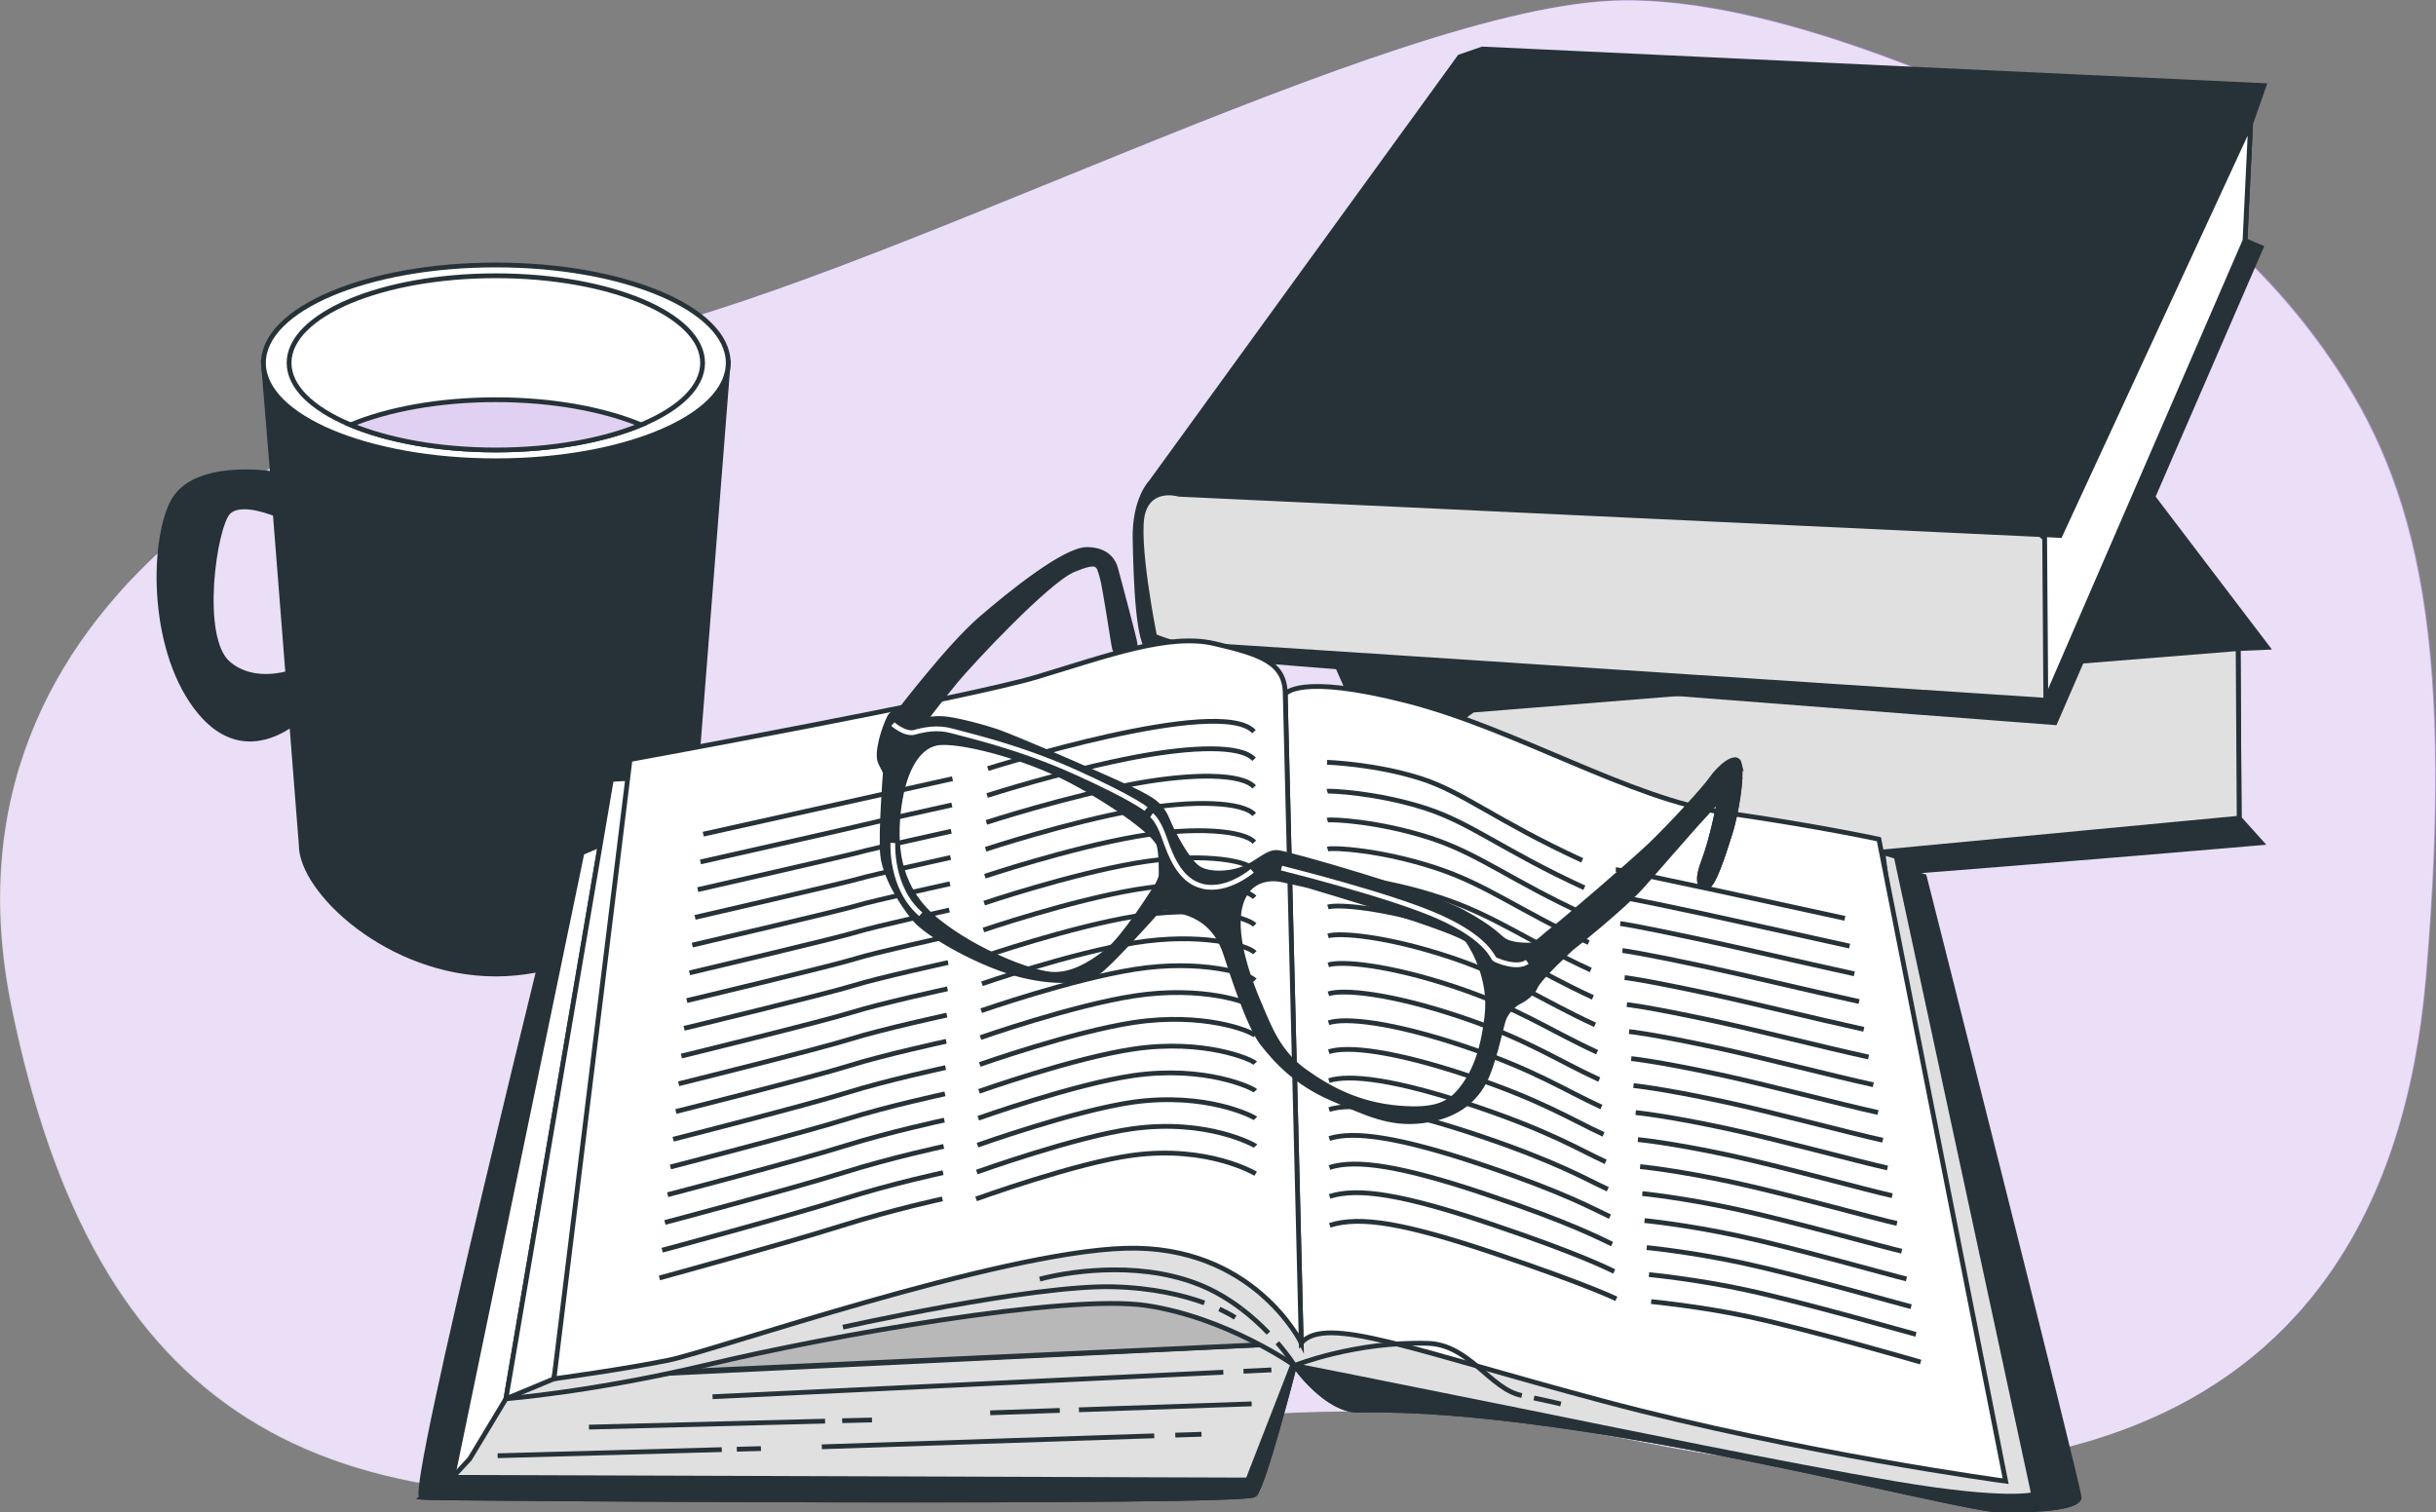 <?xml version="1.0" encoding="UTF-8"?> <svg xmlns="http://www.w3.org/2000/svg" width="509" height="316" viewBox="0 0 509 316" fill="none"><rect x="0" y="0" width="509" height="316" fill="#808080" stroke="none"/> <g clip-path="url(#clip0_2202_2175)"> <path d="M485.401 72.606C472.37 54.444 455.547 40.202 436.626 30.606C410.592 17.401 369.43 -0.536 338.841 0.014C290.596 0.874 182.013 60.028 125.284 71.28C68.563 82.532 -14.855 124.546 2.498 210.061C19.851 295.582 65.894 321.091 153.987 309.838C242.081 298.586 273.447 287.333 344.852 301.589C416.256 315.845 498.347 306.087 507.02 204.068C513.37 129.368 503.983 98.509 485.401 72.612V72.606Z" fill="#B793E2"></path> <path opacity="0.7" d="M485.233 72.703C472.202 54.541 455.379 40.299 436.458 30.704C410.424 17.498 369.262 -0.438 338.681 0.112C290.435 0.972 181.852 60.125 125.123 71.378C68.395 82.63 -15.023 124.637 2.33 210.158C19.683 295.68 65.725 321.188 153.819 309.936C241.913 298.683 273.279 287.431 344.684 301.687C416.089 315.943 498.179 306.185 506.852 204.165C513.202 129.466 503.815 98.606 485.233 72.71V72.703Z" fill="white"></path> <path d="M55.042 75.836L56.941 99.004C56.941 99.004 40.4 96.296 36.007 105.067C31.614 113.838 31.614 136.73 41.862 148.914C49.243 157.691 57.132 154.074 60.967 151.367L62.952 176.685C62.952 186.14 81.146 203.554 103.591 203.554C126.037 203.554 144.23 186.147 144.23 176.685L152.148 75.836H55.042ZM47.724 138.683C41.382 133.325 44.794 109.939 47.724 107.02C49.9 104.848 55.02 106.435 57.521 107.401L60.141 140.749C56.871 141.574 51.715 142.061 47.724 138.69V138.683Z" fill="#263238" stroke="#263238" stroke-miterlimit="10"></path> <path d="M103.603 96.296C130.421 96.296 152.16 87.135 152.16 75.835C152.16 64.535 130.421 55.375 103.603 55.375C76.786 55.375 55.047 64.535 55.047 75.835C55.047 87.135 76.786 96.296 103.603 96.296Z" fill="white" stroke="#263238" stroke-miterlimit="10"></path> <path d="M103.605 94.039C127.466 94.039 146.808 85.889 146.808 75.835C146.808 65.781 127.466 57.631 103.605 57.631C79.745 57.631 60.402 65.781 60.402 75.835C60.402 85.889 79.745 94.039 103.605 94.039Z" fill="white" stroke="#263238" stroke-miterlimit="10"></path> <path d="M73.25 88.788C81.054 92.038 91.776 94.04 103.606 94.04C115.436 94.04 126.157 92.031 133.962 88.788C126.157 85.537 115.436 83.535 103.606 83.535C91.776 83.535 81.054 85.544 73.25 88.788Z" fill="#E0D1F2" stroke="#263238" stroke-miterlimit="10"></path> <path d="M275.341 129.699C275.341 129.699 298.436 184.452 303.995 187.35C309.553 190.248 472.499 176.126 472.499 176.126L467.872 170.986L467.653 135.551L473.742 135.283L411.497 53.441L270.835 63.693C270.835 63.693 263.292 68.917 262.282 73.422C261.272 77.935 261.498 84.752 261.498 84.752L275.334 129.685L275.341 129.699Z" fill="#263238" stroke="#263238" stroke-miterlimit="10"></path> <path d="M467.655 135.551L307.789 148.404C307.789 148.404 300.267 152.719 299.095 162.674C297.922 172.629 301.955 182.746 304.957 184.199C307.951 185.651 311.864 185.771 311.864 185.771L467.874 170.986L467.655 135.551Z" fill="#E0E0E0" stroke="#263238" stroke-miterlimit="10"></path> <path d="M304.997 11.88L240.521 100.75C240.521 100.75 237.011 104.205 237.173 112.673C237.343 121.14 237.774 134.952 240.295 135.925C242.824 136.891 429.38 151.027 429.38 151.027L472.456 51.708L469.094 50.269L470.266 25.819L473.063 17.887L309.729 10.244L304.997 11.88Z" fill="#263238" stroke="#263238" stroke-miterlimit="10"></path> <path d="M246.318 103.281C246.318 103.281 240.484 101.476 238.825 107.074C237.172 112.673 241.24 132.964 241.24 132.964C241.24 132.964 244.722 134.409 246.325 134.458C247.929 134.508 427.471 146.338 427.471 146.338L469.092 50.269L470.265 25.818L430.445 111.904L246.318 103.281Z" fill="white" stroke="#263238" stroke-miterlimit="10"></path> <path d="M426.33 111.714L246.321 103.289C246.321 103.289 240.487 101.484 238.827 107.082C237.167 112.68 241.243 132.971 241.243 132.971C241.243 132.971 244.725 134.417 246.328 134.466C247.931 134.515 427.474 146.346 427.474 146.346L427.227 112.483L426.33 111.714Z" fill="#E0E0E0" stroke="#263238" stroke-miterlimit="10"></path> <path d="M270.505 285.366C270.505 285.366 277.101 294.863 283.995 294.708C329.945 293.686 409.189 315.641 418.385 315.641C427.581 315.641 434.418 314.83 434.418 312.877C434.418 310.924 402.077 183.171 402.077 183.171L395.664 181.225L417.693 305.918C417.693 305.918 390.367 302.02 335.157 292.84C279.948 283.653 282.215 275.898 275.526 277.287C268.838 278.676 270.505 285.359 270.505 285.359V285.366Z" fill="#263238" stroke="#263238" stroke-miterlimit="10"></path> <path d="M424.941 312.327C415.463 311.77 397.022 306.975 351.531 297.655C306.039 288.334 271.898 282.68 271.898 282.68L270.938 285.958C272.512 288.024 278.142 294.842 283.997 294.715C329.947 293.692 409.191 315.647 418.387 315.647C427.583 315.647 434.42 314.83 434.42 312.884C434.42 312.722 429.666 312.602 424.941 312.327Z" fill="#263238" stroke="#263238" stroke-miterlimit="10"></path> <path d="M121.607 178.207C121.607 178.207 118.26 179.321 117.702 181.824C117.144 184.327 85.079 312.645 88.144 312.919C91.209 313.194 260.179 314.308 262.135 312.363C264.092 310.417 270.498 285.366 270.498 285.366L256.28 304.572L109.615 300.955L127.18 181.267L121.6 178.207H121.607Z" fill="#263238" stroke="#263238" stroke-miterlimit="10"></path> <path d="M262.137 312.363C264.086 310.417 270.499 285.367 270.499 285.367L269.56 286.636L260.745 309.303L89.855 311.503L88.152 312.927C91.218 313.202 260.187 314.316 262.144 312.37L262.137 312.363Z" fill="#263238" stroke="#263238" stroke-miterlimit="10"></path> <path d="M125.512 176.536L121.606 178.207L94.562 308.745L260.743 309.302L271.895 280.635L115.751 288.151L130.251 176.254L125.512 176.536Z" fill="white" stroke="#263238" stroke-miterlimit="10"></path> <path d="M105.715 292.324L98.136 304.902L94.562 308.745L260.743 309.302L271.895 280.635L115.751 288.151L105.715 292.324Z" fill="#E0E0E0" stroke="#263238" stroke-miterlimit="10"></path> <path d="M271.897 280.636V255.029L137.782 269.779L127.746 287.313L271.897 280.636Z" fill="#B8B8B8" stroke="#263238" stroke-miterlimit="10"></path> <path d="M131.649 162.336L127.744 162.893L105.715 292.318C105.715 292.318 123.838 290.929 148.374 285.084C172.91 279.239 222.823 270.334 239.547 272.837C256.279 275.34 270.496 285.366 270.496 285.366C270.496 285.366 291.374 289.504 314.794 294.235C338.214 298.966 373.069 306.207 396.214 310.099C419.358 313.998 424.931 312.327 424.931 312.327L396.214 179.003L393.424 178.171L408.757 298.973C408.757 298.973 312.04 272.287 299.214 272.287C286.388 272.287 279.417 258.652 253.765 253.639C228.113 248.626 199.395 258.652 175.135 262.826C150.874 266.999 130.244 273.958 130.244 273.958L136.657 162.343H131.635L131.649 162.336Z" fill="#E0E0E0" stroke="#263238" stroke-miterlimit="10"></path> <path d="M115.751 288.151L105.715 292.325L127.744 162.893L136.664 162.336L115.751 288.151Z" fill="white" stroke="#263238" stroke-miterlimit="10"></path> <path d="M268.55 145.084C268.55 145.084 271.057 140.628 293.927 146.473C316.789 152.318 340.732 167.032 360.253 169.817C379.768 172.602 392.594 175.387 392.594 175.387L419.079 309.549C419.079 309.549 375.862 303.705 335.152 292.847C294.442 281.989 277.188 274.791 271.891 280.636L268.543 145.084H268.55Z" fill="white" stroke="#263238" stroke-miterlimit="10"></path> <path d="M337.625 181.732C337.625 181.732 339.03 181.732 385.482 191.92" stroke="#263238" stroke-miterlimit="10"></path> <path d="M338.086 187.379C338.086 187.379 339.385 187.442 355.411 190.869C362.784 192.448 373.456 194.866 386.473 197.722" stroke="#263238" stroke-miterlimit="10"></path> <path d="M338.543 193.02C338.543 193.02 340.45 193.146 356.08 196.488C363.835 198.152 375.319 200.853 387.46 203.518" stroke="#263238" stroke-miterlimit="10"></path> <path d="M339.008 198.66C339.008 198.66 341.529 198.851 356.749 202.108C364.879 203.849 377.175 206.839 388.454 209.306" stroke="#263238" stroke-miterlimit="10"></path> <path d="M339.469 204.309C339.469 204.309 342.598 204.562 357.415 207.735C365.919 209.561 379.034 212.833 389.438 215.11" stroke="#263238" stroke-miterlimit="10"></path> <path d="M339.934 209.947C339.934 209.947 343.67 210.265 358.085 213.353C366.97 215.256 380.891 218.81 390.432 220.904" stroke="#263238" stroke-miterlimit="10"></path> <path d="M340.395 215.588C340.395 215.588 344.738 215.969 358.751 218.972C368.01 220.96 382.75 224.796 391.423 226.699" stroke="#263238" stroke-miterlimit="10"></path> <path d="M340.852 221.236C340.852 221.236 345.803 221.68 359.413 224.592C369.046 226.665 384.598 230.783 392.403 232.496" stroke="#263238" stroke-miterlimit="10"></path> <path d="M341.32 226.877C341.32 226.877 346.879 227.378 360.086 230.212C370.094 232.362 386.466 236.769 393.401 238.292" stroke="#263238" stroke-miterlimit="10"></path> <path d="M341.777 232.518C341.777 232.518 347.95 233.082 360.748 235.831C371.137 238.066 388.314 242.755 394.388 244.087" stroke="#263238" stroke-miterlimit="10"></path> <path d="M342.242 238.156C342.242 238.156 349.022 238.784 361.418 241.449C372.181 243.768 390.17 248.739 395.375 249.881" stroke="#263238" stroke-miterlimit="10"></path> <path d="M342.703 243.805C342.703 243.805 350.091 244.496 362.083 247.076C373.221 249.473 392.03 254.733 396.366 255.685" stroke="#263238" stroke-miterlimit="10"></path> <path d="M343.164 249.445C343.164 249.445 351.159 250.2 362.749 252.696C374.261 255.177 393.882 260.719 397.357 261.48" stroke="#263238" stroke-miterlimit="10"></path> <path d="M343.629 255.086C343.629 255.086 352.231 255.904 363.426 258.315C375.32 260.881 395.752 266.705 398.351 267.276" stroke="#263238" stroke-miterlimit="10"></path> <path d="M344.086 260.732C344.086 260.732 353.296 261.614 364.088 263.94C376.356 266.584 397.601 272.69 399.338 273.071" stroke="#263238" stroke-miterlimit="10"></path> <path d="M344.555 266.373C344.555 266.373 354.379 267.318 364.761 269.56C377.404 272.288 399.468 278.676 400.329 278.866" stroke="#263238" stroke-miterlimit="10"></path> <path d="M345.012 272.014C345.012 272.014 355.443 273.022 365.423 275.172C378.447 277.985 401.316 284.655 401.316 284.655" stroke="#263238" stroke-miterlimit="10"></path> <path d="M277.293 159.312C277.293 159.312 287.379 159.637 296.963 162.725C305.798 165.573 312.642 171.545 330.603 179.801" stroke="#263238" stroke-miterlimit="10"></path> <path d="M331.047 185.533C314.209 177.799 307.436 172.017 297.937 168.936C287.738 165.63 277.716 165.235 277.32 165.362" stroke="#263238" stroke-miterlimit="10"></path> <path d="M331.492 191.257C315.777 184.037 309.074 178.453 298.918 175.14C288.105 171.622 278.139 171.156 277.355 171.403" stroke="#263238" stroke-miterlimit="10"></path> <path d="M331.945 196.982C317.353 190.277 310.721 184.884 299.908 181.345C288.481 177.608 278.579 177.079 277.406 177.446" stroke="#263238" stroke-miterlimit="10"></path> <path d="M332.39 202.715C318.921 196.525 312.36 191.329 300.89 187.564C288.855 183.609 279.009 183.01 277.441 183.51" stroke="#263238" stroke-miterlimit="10"></path> <path d="M332.834 208.44C320.488 202.764 313.997 197.765 301.864 193.768C289.214 189.601 279.432 188.931 277.469 189.551" stroke="#263238" stroke-miterlimit="10"></path> <path d="M333.279 214.173C322.056 209.012 315.636 204.211 302.845 199.98C289.581 195.595 279.856 194.855 277.504 195.602" stroke="#263238" stroke-miterlimit="10"></path> <path d="M333.724 219.897C323.624 215.258 317.275 210.647 303.827 206.184C289.949 201.58 280.287 200.777 277.547 201.651" stroke="#263238" stroke-miterlimit="10"></path> <path d="M334.168 225.622C325.184 221.497 318.913 217.084 304.801 212.388C290.315 207.573 280.71 206.698 277.574 207.693" stroke="#263238" stroke-miterlimit="10"></path> <path d="M334.613 231.355C326.752 227.745 320.551 223.529 305.783 218.6C290.683 213.566 281.141 212.622 277.609 213.743" stroke="#263238" stroke-miterlimit="10"></path> <path d="M335.059 237.079C328.321 233.984 322.19 229.965 306.765 224.804C291.05 219.559 281.572 218.543 277.652 219.791" stroke="#263238" stroke-miterlimit="10"></path> <path d="M335.503 242.804C329.888 240.224 323.835 236.402 307.739 231.009C291.417 225.545 281.988 224.466 277.68 225.834" stroke="#263238" stroke-miterlimit="10"></path> <path d="M335.947 248.535C331.456 246.469 325.473 242.845 308.72 237.219C291.784 231.536 282.419 230.387 277.715 231.882" stroke="#263238" stroke-miterlimit="10"></path> <path d="M336.396 254.26C333.027 252.716 327.116 249.283 309.706 243.431C292.155 237.537 282.853 236.317 277.754 237.932" stroke="#263238" stroke-miterlimit="10"></path> <path d="M336.841 259.993C334.595 258.963 328.754 255.727 310.68 249.643C292.522 243.53 283.277 242.24 277.789 243.988" stroke="#263238" stroke-miterlimit="10"></path> <path d="M337.286 265.717C336.163 265.203 330.392 262.157 311.662 255.847C292.889 249.515 283.708 248.162 277.824 250.03" stroke="#263238" stroke-miterlimit="10"></path> <path d="M337.731 271.443C337.731 271.443 332.031 268.594 312.644 262.052C293.256 255.509 284.131 254.085 277.859 256.073" stroke="#263238" stroke-miterlimit="10"></path> <path d="M268.55 145.084L271.898 280.636C271.898 280.636 261.862 260.041 235.094 260.873C208.326 261.705 149.217 282.307 139.732 284.253C130.254 286.198 115.754 288.151 115.754 288.151L131.645 158.727C131.645 158.727 201.913 145.923 216.688 141.467C231.463 137.011 244.289 132.281 253.775 134.509C263.253 136.737 268.55 138.407 268.55 145.084Z" fill="white" stroke="#263238" stroke-miterlimit="10"></path> <path d="M146.941 174.329L199.022 162.738" stroke="#263238" stroke-miterlimit="10"></path> <path d="M146.371 180.124C146.371 180.124 179.439 172.679 180.209 172.439C180.915 172.213 198.897 168.223 198.897 168.223" stroke="#263238" stroke-miterlimit="10"></path> <path d="M145.801 185.919C145.801 185.919 178.374 178.502 179.914 178.023C181.327 177.578 198.757 173.715 198.757 173.715" stroke="#263238" stroke-miterlimit="10"></path> <path d="M145.227 191.716C145.227 191.716 177.313 184.327 179.622 183.608C181.748 182.945 198.628 179.201 198.628 179.201" stroke="#263238" stroke-miterlimit="10"></path> <path d="M144.656 197.51C144.656 197.51 176.248 190.15 179.327 189.184C182.16 188.295 198.496 184.686 198.496 184.686" stroke="#263238" stroke-miterlimit="10"></path> <path d="M144.082 203.313C144.082 203.313 175.179 195.981 179.029 194.775C182.567 193.668 198.359 190.186 198.359 190.186" stroke="#263238" stroke-miterlimit="10"></path> <path d="M143.512 209.109C143.512 209.109 174.122 201.805 178.741 200.359C182.986 199.027 198.234 195.678 198.234 195.678" stroke="#263238" stroke-miterlimit="10"></path> <path d="M142.945 214.905C142.945 214.905 173.061 207.629 178.45 205.936C183.408 204.385 198.106 201.156 198.106 201.156" stroke="#263238" stroke-miterlimit="10"></path> <path d="M142.375 220.7C142.375 220.7 171.996 213.452 178.155 211.52C183.819 209.744 197.973 206.648 197.973 206.648" stroke="#263238" stroke-miterlimit="10"></path> <path d="M141.801 226.495C141.801 226.495 170.935 219.276 177.863 217.104C184.234 215.109 197.844 212.141 197.844 212.141" stroke="#263238" stroke-miterlimit="10"></path> <path d="M141.23 232.291C141.23 232.291 169.87 225.1 177.568 222.681C184.645 220.46 197.711 217.619 197.711 217.619" stroke="#263238" stroke-miterlimit="10"></path> <path d="M140.656 238.086C140.656 238.086 168.801 230.923 177.27 228.265C185.053 225.826 197.575 223.111 197.575 223.111" stroke="#263238" stroke-miterlimit="10"></path> <path d="M140.086 243.882C140.086 243.882 167.744 236.747 176.982 233.849C185.478 231.184 197.45 228.604 197.45 228.604" stroke="#263238" stroke-miterlimit="10"></path> <path d="M139.512 249.676C139.512 249.676 166.675 242.57 176.683 239.425C185.886 236.541 197.313 234.088 197.313 234.088" stroke="#263238" stroke-miterlimit="10"></path> <path d="M138.941 255.479C138.941 255.479 165.618 248.4 176.388 245.016C186.297 241.907 197.181 239.58 197.181 239.58" stroke="#263238" stroke-miterlimit="10"></path> <path d="M138.367 261.274C138.367 261.274 164.549 254.224 176.097 250.6C186.712 247.272 197.052 245.072 197.052 245.072" stroke="#263238" stroke-miterlimit="10"></path> <path d="M137.797 267.071C137.797 267.071 163.484 260.048 175.802 256.178C187.123 252.624 196.912 250.559 196.912 250.559" stroke="#263238" stroke-miterlimit="10"></path> <path d="M206.418 160.631C206.418 160.631 254.982 145.177 262.016 152.904" stroke="#263238" stroke-miterlimit="10"></path> <path d="M206.262 166.25C206.262 166.25 222.739 160.948 237.571 158.163C248.886 156.062 259.247 155.611 262.036 158.678" stroke="#263238" stroke-miterlimit="10"></path> <path d="M206.105 171.869C206.105 171.869 222.887 166.419 237.514 163.712C249.125 161.611 259.458 161.59 262.057 164.452" stroke="#263238" stroke-miterlimit="10"></path> <path d="M205.953 177.488C205.953 177.488 223.024 171.848 237.453 169.26C249.361 167.124 259.666 167.568 262.081 170.219" stroke="#263238" stroke-miterlimit="10"></path> <path d="M205.797 183.114C205.797 183.114 223.164 177.312 237.389 174.816C249.6 172.672 259.869 173.547 262.101 176" stroke="#263238" stroke-miterlimit="10"></path> <path d="M205.648 188.735C205.648 188.735 223.312 182.777 237.339 180.366C249.847 178.215 260.081 179.527 262.129 181.776" stroke="#263238" stroke-miterlimit="10"></path> <path d="M205.492 194.353C205.492 194.353 223.453 188.24 237.275 185.914C250.087 183.756 260.285 185.505 262.15 187.542" stroke="#263238" stroke-miterlimit="10"></path> <path d="M205.336 199.972C205.336 199.972 223.6 193.704 237.21 191.469C250.326 189.312 260.489 191.483 262.163 193.323" stroke="#263238" stroke-miterlimit="10"></path> <path d="M205.184 205.591C205.184 205.591 223.745 199.175 237.157 197.018C250.569 194.853 260.704 197.462 262.194 199.098" stroke="#263238" stroke-miterlimit="10"></path> <path d="M205.027 211.218C205.027 211.218 223.885 204.655 237.092 202.575C250.808 200.41 260.908 203.449 262.208 204.873" stroke="#263238" stroke-miterlimit="10"></path> <path d="M204.879 216.837C204.879 216.837 224.04 210.125 237.043 208.123C251.062 205.966 261.127 209.42 262.243 210.647" stroke="#263238" stroke-miterlimit="10"></path> <path d="M204.723 222.456C204.723 222.456 224.181 215.596 236.978 213.672C251.302 211.514 261.331 215.399 262.256 216.421" stroke="#263238" stroke-miterlimit="10"></path> <path d="M204.566 228.076C204.566 228.076 224.328 221.075 236.914 219.221C251.534 217.07 261.535 221.371 262.276 222.189" stroke="#263238" stroke-miterlimit="10"></path> <path d="M204.414 233.695C204.414 233.695 224.472 226.553 236.86 224.769C251.784 222.626 261.75 227.349 262.308 227.963" stroke="#263238" stroke-miterlimit="10"></path> <path d="M204.258 239.32C204.258 239.32 224.62 232.058 236.796 230.324C252.03 228.216 261.947 233.334 262.321 233.743" stroke="#263238" stroke-miterlimit="10"></path> <path d="M204.109 244.941C204.109 244.941 224.768 237.524 236.739 235.874C252.27 233.766 262.158 239.308 262.349 239.512" stroke="#263238" stroke-miterlimit="10"></path> <path d="M203.953 250.559C203.953 250.559 224.915 242.994 236.682 241.429C252.517 239.321 262.369 245.293 262.369 245.293" stroke="#263238" stroke-miterlimit="10"></path> <path d="M320.523 292.156C323.977 292.875 326.131 293.418 326.131 293.418" stroke="#263238" stroke-miterlimit="10"></path> <path d="M266.902 280.621C269.254 283.35 270.504 285.366 270.504 285.366C270.504 285.366 283.097 280.29 298.325 280.741C307.068 280.995 311.37 290.337 317.987 291.641" stroke="#263238" stroke-miterlimit="10"></path> <path d="M259.367 273.508C261.571 275.172 263.471 276.941 265.046 278.584" stroke="#263238" stroke-miterlimit="10"></path> <path d="M217.258 267.324C222.188 265.985 236.963 263.298 249.951 268.22C253.511 269.566 256.661 271.463 259.366 273.507" stroke="#263238" stroke-miterlimit="10"></path> <path d="M251.647 272.288C247.367 270.73 240.975 269.122 232.514 268.918C215.599 268.516 176.125 277.364 176.125 277.364" stroke="#263238" stroke-miterlimit="10"></path> <path d="M258.09 275.354C258.09 275.354 256.981 274.579 254.777 273.57" stroke="#263238" stroke-miterlimit="10"></path> <path d="M255.612 286.777L148.887 291.896" stroke="#263238" stroke-miterlimit="10"></path> <path d="M265.655 286.291L259.828 286.573" stroke="#263238" stroke-miterlimit="10"></path> <path d="M175.973 296.909L182.195 296.754" stroke="#263238" stroke-miterlimit="10"></path> <path d="M123.062 298.248L172.403 297" stroke="#263238" stroke-miterlimit="10"></path> <path d="M245.574 299.92L251.055 299.744" stroke="#263238" stroke-miterlimit="10"></path> <path d="M171.719 302.36L241.181 300.068" stroke="#263238" stroke-miterlimit="10"></path> <path d="M221.448 294.758L206.898 295.258" stroke="#263238" stroke-miterlimit="10"></path> <path d="M261.535 293.391L225.438 294.624" stroke="#263238" stroke-miterlimit="10"></path> <path d="M153.957 302.866L158.993 302.732" stroke="#263238" stroke-miterlimit="10"></path> <path d="M103.98 304.227L150.814 302.951" stroke="#263238" stroke-miterlimit="10"></path> <path d="M187.843 148.772C187.843 148.772 198.225 135.143 204.765 129.46C211.306 123.785 222.542 114.838 227.091 114.838C231.639 114.838 232.776 117.679 233.066 118.673C233.348 119.667 237.191 134.008 237.191 134.713C237.191 135.418 233.207 136.56 232.925 135.707C232.642 134.854 230.933 122.643 230.22 120.372C229.506 118.102 229.648 116.826 224.245 119.096C218.842 121.367 202.915 138.407 199.638 142.377C196.368 146.353 193.239 150.471 193.239 150.471C193.239 150.471 189.397 148.765 187.836 148.765L187.843 148.772Z" fill="#263238" stroke="#263238" stroke-miterlimit="10"></path> <path d="M363.578 162.669C363.246 162.189 362.801 161.632 362.483 161.555C361.982 161.428 358.648 167.082 357.829 168.485C358.776 167.456 359.355 166.857 359.355 166.955C359.355 167.378 357.645 175.754 356.085 179.731C354.517 183.707 354.947 185.554 356.508 185.406C358.069 185.258 360.209 178.166 361.488 174.189C362.434 171.256 363.373 166.166 363.578 162.669Z" fill="white" stroke="#263238" stroke-miterlimit="10"></path> <path d="M363.485 159.707C362.913 157.155 359.219 160.419 357.652 162.689C356.091 164.96 348.978 172.63 344.995 176.459C341.012 180.294 326.081 193.07 324.513 194.205C322.952 195.34 321.102 197.328 319.965 197.469C318.827 197.61 315.84 197.469 314.42 196.616C313.001 195.763 312.287 194.205 305.458 190.51C298.628 186.816 269.049 178.299 266.916 178.158C264.783 178.017 263.074 180.146 260.086 181.422C257.099 182.698 252.12 182.988 249.987 181.14C247.854 179.293 245.29 174.612 243.87 171.199C242.451 167.794 240.169 166.941 238.185 165.806C236.193 164.671 212.3 154.165 207.892 152.741C203.485 151.324 199.078 150.33 197.086 150.189C195.095 150.048 193.244 150.471 193.244 150.471C193.244 150.471 192.962 150.894 191.825 150.048C190.688 149.195 186.987 147.637 185.85 149.907C184.712 152.177 183.003 157.43 183.999 159.418L184.995 161.406C184.995 161.406 183.999 174.182 184.423 178.588C184.847 182.988 188.265 188.67 191.104 192.076C193.951 195.481 205.329 201.869 213.719 203.857C222.11 205.845 227.23 204.71 229.505 203.145C231.779 201.58 238.75 193.775 240.459 191.927C242.168 190.08 242.02 188.945 247.571 190.651C253.115 192.358 255.107 196.327 256.103 199.309C257.099 202.292 260.793 214.214 263.78 218.049C266.768 221.885 271.034 226.425 278.287 229.549C285.541 232.672 290.379 235.083 297.201 234.237C304.031 233.384 307.725 230.261 309.858 226.573C311.991 222.879 313.41 215.497 314.124 213.227C314.837 210.957 317.111 209.532 317.111 209.532C317.111 209.532 319.957 208.256 320.812 206.268C321.667 204.28 328.348 198.174 328.348 198.174C328.348 198.174 339.154 189.657 343.279 184.969C347.403 180.287 359.347 166.511 359.347 166.941C359.347 167.371 357.637 175.74 356.077 179.716C354.509 183.693 354.939 185.54 356.5 185.392C358.061 185.244 360.201 178.151 361.48 174.175C362.758 170.198 364.036 162.252 363.471 159.693L363.485 159.707ZM242.599 183.136C242.599 183.136 242.316 184.271 241.462 185.547C240.607 186.823 234.922 195.911 231.362 198.752C227.809 201.594 223.685 204.005 219.419 203.582C215.153 203.159 204.199 199.041 196.098 192.647C187.99 186.259 186.852 177.883 187.707 169.789C188.562 161.695 191.408 156.161 195.674 155.308C199.94 154.454 214.023 158.008 223.692 163.112C233.361 168.224 241.61 174.471 242.182 176.6C242.754 178.729 242.606 183.129 242.606 183.129L242.599 183.136ZM310.719 212.24C309.865 219.622 308.163 223.88 305.599 227.285C303.035 230.691 300.055 232.256 292.088 231.544C284.121 230.832 278.153 227.849 272.602 223.88C267.057 219.904 265.207 214.651 263.074 209.68C260.941 204.71 257.24 194.776 259.373 188.529C261.506 182.283 267.764 183.841 267.764 183.841C267.764 183.841 273.025 184.976 273.449 185.117C273.873 185.258 305.309 194.487 306.729 196.616C308.149 198.745 311.567 204.851 310.712 212.233L310.719 212.24Z" fill="#263238" stroke="#263238" stroke-miterlimit="10"></path> <path d="M240.605 170.354C240.605 170.354 241.884 171.207 243.162 174.753C244.441 178.299 246.291 184.123 251.412 185.258C256.532 186.393 261.653 181.994 261.653 181.994" stroke="white" stroke-miterlimit="10"></path> <path d="M267.77 181.422C267.77 181.422 290.667 187.097 300.767 191.645C310.867 196.185 311.862 200.162 312.286 200.444C312.71 200.726 316.983 202.573 319.116 201.015" stroke="white" stroke-miterlimit="10"></path> <path d="M186.562 151.33C186.562 151.33 189.119 153.6 191.111 153.036C193.103 152.465 195.949 151.901 198.929 152.754C201.917 153.607 212.864 156.019 224.814 161.412C236.758 166.806 239.463 169.076 239.463 169.076" stroke="white" stroke-miterlimit="10"></path> <path d="M186.564 176.17C186.564 176.17 185.992 185.54 192.398 191.075" stroke="white" stroke-miterlimit="10"></path> </g> <defs> <clipPath id="clip0_2202_2175"> <rect width="509" height="316" fill="white"></rect> </clipPath> </defs> </svg> 